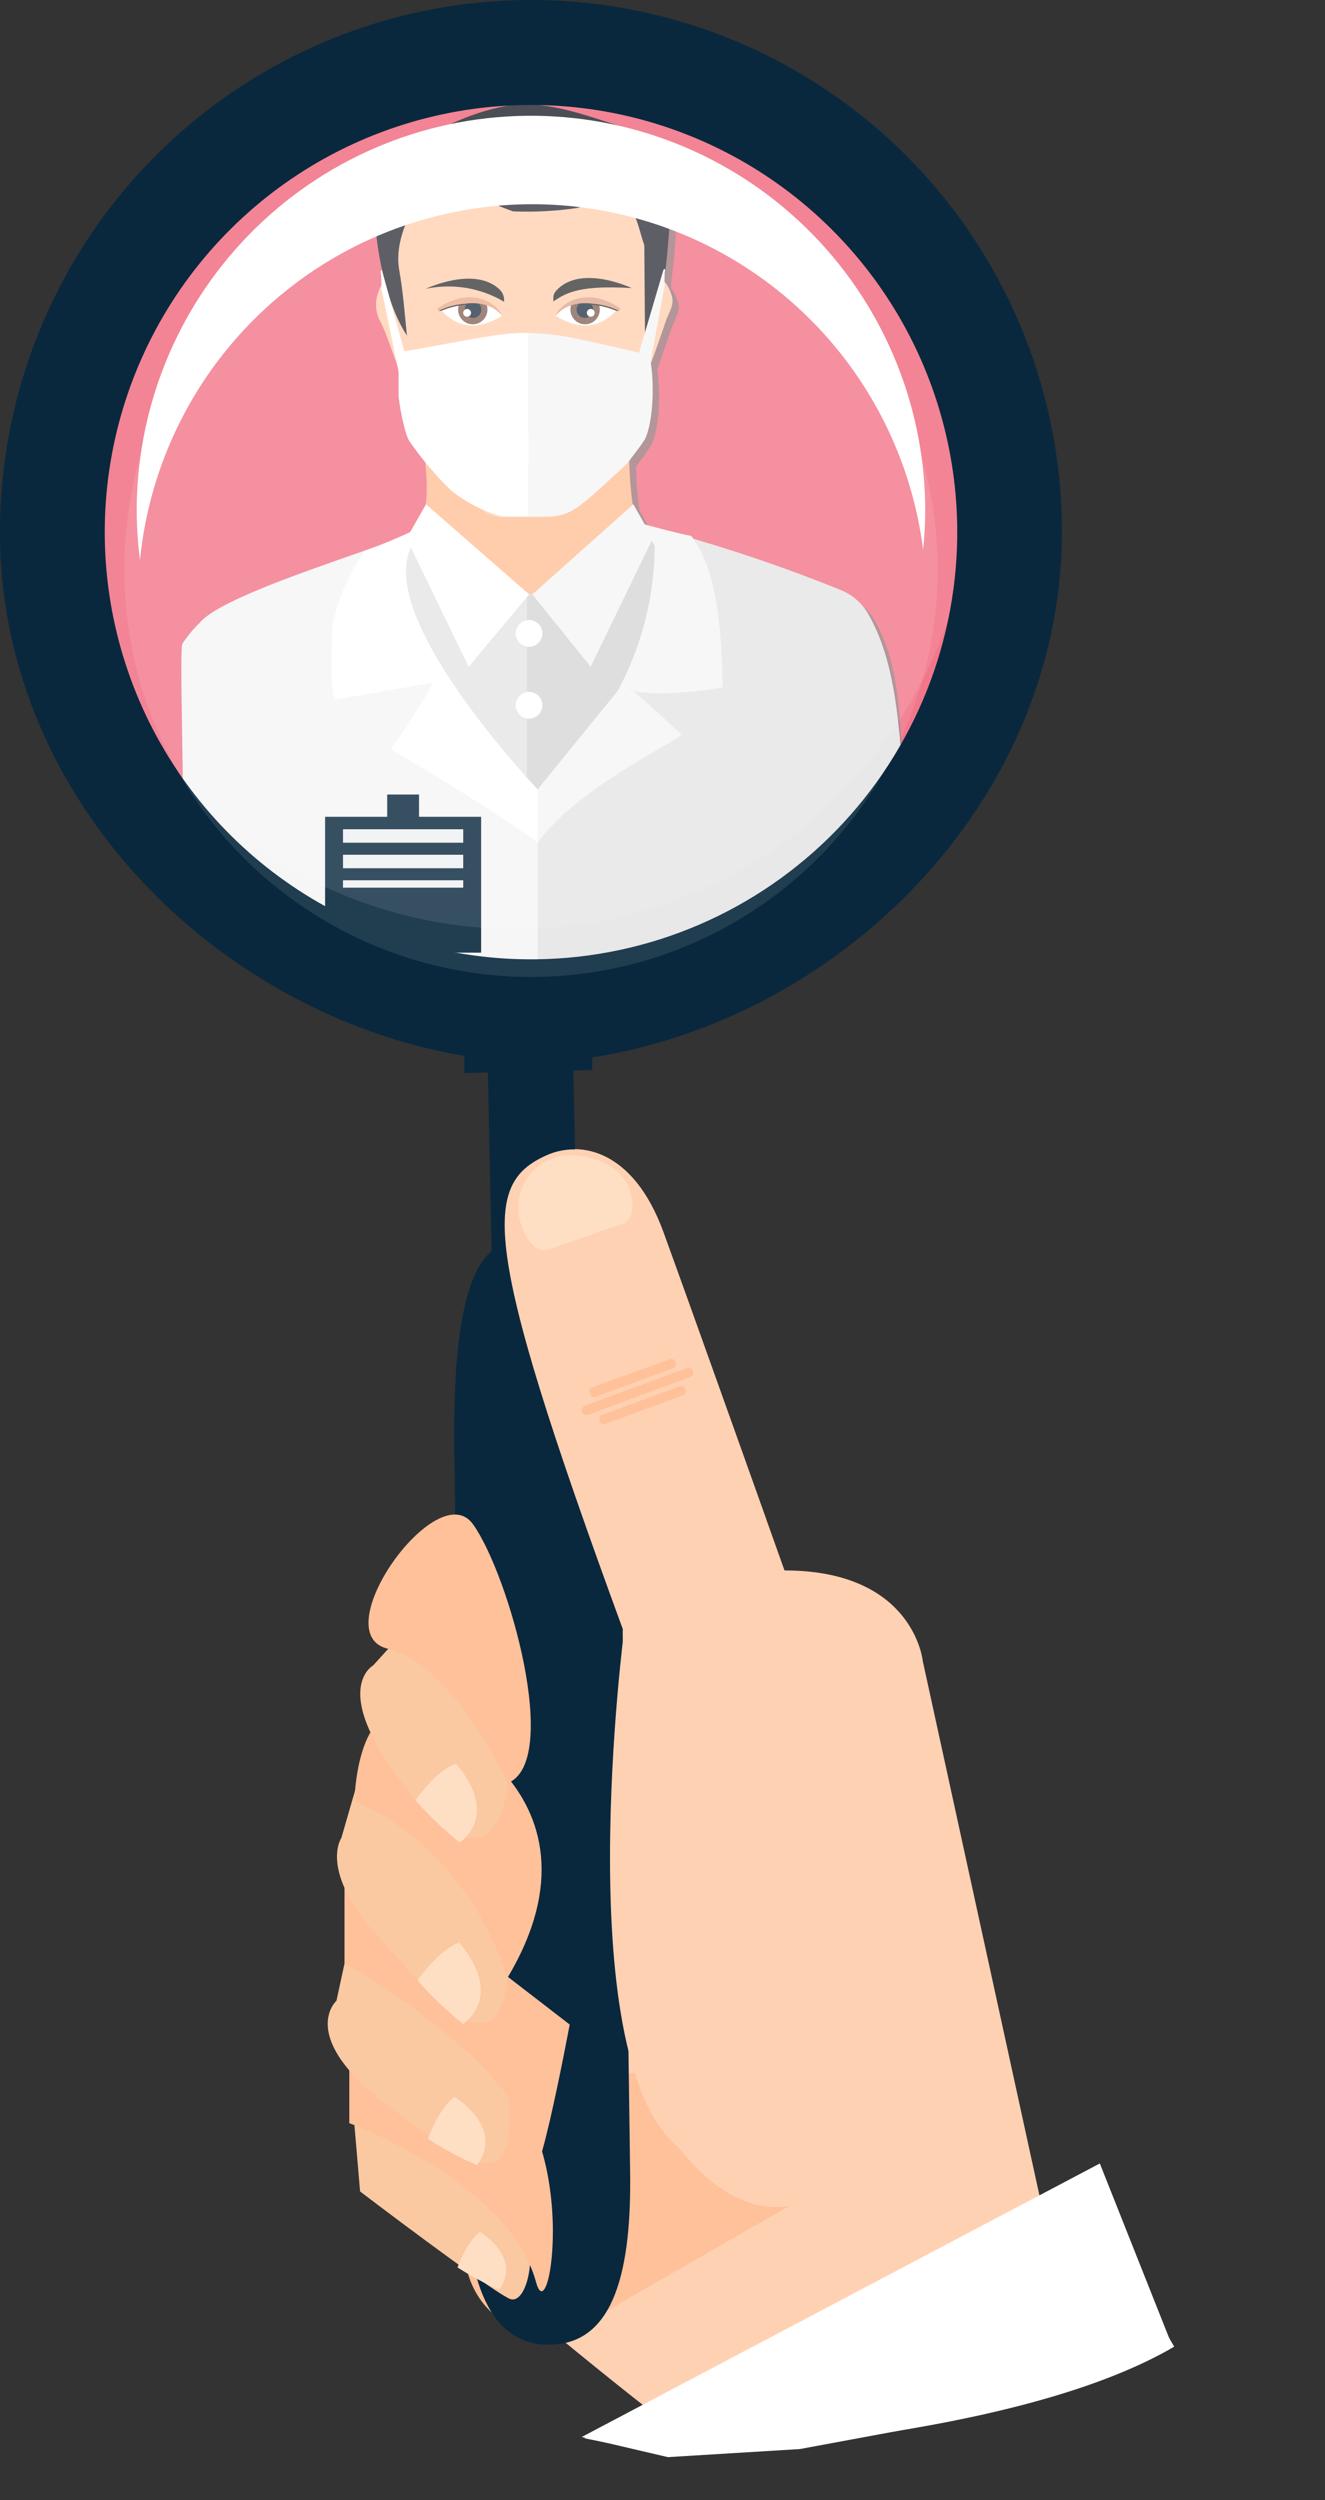 <svg width="246" height="464" viewBox="0 0 246 464" fill="none" xmlns="http://www.w3.org/2000/svg">
<rect x="0" y="0" width="246" height="464" fill="#333333" stroke="none"/>
<g clip-path="url(#clip0_319_20)">
<path d="M98.24 187.759C145.933 187.759 184.596 149.027 184.596 101.25C184.596 53.473 145.933 14.742 98.24 14.742C50.547 14.742 11.883 53.473 11.883 101.25C11.883 149.027 50.547 187.759 98.24 187.759Z" fill="#F2778A"/>
<g style="mix-blend-mode:multiply" opacity="0.7">
<path d="M162.322 115.036C161.188 113.108 159.467 111.595 157.412 110.718C151.377 108.128 138.201 103.486 129.796 101.065L129.473 100.603C127.379 100.248 122.7 98.953 120.852 98.444L118.744 94.743C118.34 92.026 118.119 89.286 118.082 86.539C119.112 85.264 120.068 83.931 120.945 82.545C122.392 79.662 122.7 73.139 122.022 68.436C123.238 65.259 124.639 60.972 124.932 60.232C125.686 58.382 126.471 57.379 125.671 55.452C125.389 54.757 125.033 54.095 124.608 53.478C124.608 53.139 124.608 52.784 124.608 52.445C125.624 44.843 125.917 35.374 125.917 35.374C125.917 35.374 115.957 24.58 109.662 25.058C111.94 24.811 115.48 25.305 117.512 24.904C109.092 22.159 102.119 19.569 95.238 20.771C88.347 22.085 81.892 25.101 76.458 29.546C74.241 31.634 72.211 33.915 70.393 36.361C70.499 41.349 71.071 46.315 72.102 51.196C71.979 51.196 71.933 51.427 71.902 51.627C71.99 52.431 72.031 53.24 72.025 54.048C71.776 54.459 71.579 54.899 71.44 55.359C71.101 56.281 70.969 57.266 71.054 58.244C71.139 59.222 71.439 60.17 71.933 61.019C73.072 63.316 73.795 65.845 74.75 68.235C74.75 68.343 74.857 68.528 74.934 68.76L75.211 70.07V74.342C75.211 75.714 76.381 82.052 77.32 83.147C78.259 84.242 78.429 84.843 80.214 86.987C80.525 89.547 80.525 92.136 80.214 94.697L77.351 99.755C74.58 101.004 71.794 102.191 68.931 103.209C58.679 106.817 41.5 112.554 38.144 116.671C36.945 117.83 35.877 119.118 34.958 120.51C34.388 121.621 38.145 136.906 38.145 162.457L54.666 176.138L56.375 180.128L113.319 186.968L169.125 162.457C166.123 142.935 169.326 127.249 162.322 115.036Z" fill="#808080"/>
</g>
<path d="M119.575 97.935C118.841 97.542 118.289 96.878 118.036 96.085C116.712 92.26 116.389 80.078 117.435 76.038L78.013 76.933C78.013 80.186 79.829 88.513 79.029 93.54C78.629 96.115 78.213 98.475 75.427 99.893C75.658 101.035 76.197 102.037 76.428 103.193C76.668 104.4 76.987 105.59 77.382 106.756C78.205 109.095 79.565 111.208 81.353 112.924C85.507 116.777 90.994 118.862 96.654 118.737C100.208 118.775 103.728 118.043 106.972 116.589C110.217 115.136 113.109 112.996 115.45 110.318C116.336 108.257 117.117 106.152 117.789 104.011C118.036 103.055 117.943 101.944 118.267 101.05C118.665 100.172 119.218 99.373 119.898 98.691C119.986 98.615 120.046 98.512 120.068 98.398C120.068 98.197 119.806 98.043 119.575 97.935Z" fill="#FFC199"/>
<path d="M57.514 180.128L63.208 181.838C63.208 181.838 91.808 178.531 74.597 189.248L99.871 193.696V110.21C98.332 110.302 96.793 110.333 95.254 110.333C90.235 110.333 86.726 108.328 82.554 105.83C80.199 104.411 76.304 98.876 74.011 99.847C73.503 100.078 72.872 100.31 72.133 100.587C63.528 103.841 40.854 110.842 37.036 115.622C35.839 116.779 34.775 118.067 33.865 119.462C33.296 120.572 34.166 144.331 34.166 169.868L57.514 180.128Z" fill="#F5F5F5"/>
<path d="M169.694 162.457C166.616 142.842 168.202 126.093 161.168 113.88C160.037 111.949 158.315 110.435 156.257 109.562C146.203 105.478 135.924 101.972 125.471 99.061C121.484 98.043 118.79 97.426 118.759 97.519C117.752 100.095 116.227 102.436 114.28 104.396C112.548 106.356 110.351 107.846 107.891 108.73C105.299 109.622 102.594 110.141 99.856 110.272V193.758L169.694 162.457Z" fill="#E6E6E6"/>
<path d="M125.486 99.061C121.499 98.043 118.805 97.426 118.774 97.519C117.768 100.095 116.243 102.436 114.295 104.396C112.563 106.356 110.366 107.846 107.907 108.73C105.315 109.622 102.609 110.141 99.871 110.272L97.824 110.364V147.836C98.501 148.545 99.148 149.254 99.871 149.995C114.126 132.276 123.377 123.626 125.486 99.061Z" fill="#D6D6D6"/>
<path d="M95.269 110.333C90.251 110.333 86.741 108.328 82.569 105.83C80.214 104.411 76.32 98.876 74.026 99.847C73.518 100.078 72.887 100.31 72.148 100.587C72.502 109.099 76.766 125.26 97.824 147.774V110.302L95.269 110.333Z" fill="#E6E6E6"/>
<path d="M121.084 41.866C121.146 40.519 120.822 39.182 120.151 38.013C119.48 36.844 118.49 35.891 117.297 35.267C113.956 33.169 111.401 34.249 108.446 35.267C107.443 35.662 106.415 35.987 105.367 36.238C102.211 36.947 98.717 37.58 95.685 36.13C90.713 33.724 85.894 29.823 79.953 30.162C78.883 30.192 77.832 30.456 76.874 30.933C75.951 31.517 75.155 32.283 74.536 33.185C73.917 34.086 73.487 35.104 73.272 36.176C71.84 41.296 73.98 45.598 73.457 50.872C73.457 53.262 73.534 55.621 73.564 57.996L74.673 66.894L76.289 79.955C76.457 81.392 77.115 82.726 78.152 83.733L87.095 92.322L89.281 94.435C90.252 95.411 91.569 95.965 92.945 95.977H97.563H102.181C103.547 95.96 104.851 95.406 105.813 94.435L109 91.35L117.405 83.101C118.064 82.434 118.481 81.565 118.59 80.633L119.59 70.934L121.13 57.749C121.13 52.429 121.284 47.125 121.084 41.866Z" fill="#FFD1B3"/>
<path d="M76.474 57.934C76.135 55.59 75.873 53.724 75.719 53.2C75.565 52.676 75.335 52.121 74.796 51.997C74.503 51.997 74.195 52.29 73.934 52.136C72.025 50.949 70.855 52.321 70.239 54.218C69.894 55.138 69.758 56.123 69.841 57.102C69.923 58.08 70.222 59.029 70.716 59.877C71.856 62.175 72.579 64.704 73.534 67.094C73.78 67.711 74.826 71.211 75.689 71.196H79.86C78.505 71.18 77.259 63.3 76.474 57.934Z" fill="#FFD1B3"/>
<path d="M118.22 57.61C118.459 55.813 118.978 54.065 119.76 52.429C120.175 51.55 121.084 50.517 121.961 50.98C123.169 51.787 124.074 52.976 124.532 54.357C125.317 56.269 124.532 57.286 123.793 59.122C123.316 60.309 119.929 70.856 119.175 70.856H115.003C116.101 67.985 117.006 65.044 117.712 62.051C117.913 60.479 118.036 59.029 118.22 57.61Z" fill="#FFD1B3"/>
<path d="M75.55 62.283C75.134 58.258 74.857 54.203 74.134 50.224C73.179 44.95 75.935 39.43 78.859 34.927C79.269 34.125 79.952 33.496 80.784 33.154C81.388 33.072 82.003 33.12 82.587 33.296C83.171 33.471 83.711 33.77 84.17 34.172C87.72 36.148 91.421 37.84 95.238 39.229C99.194 39.385 103.157 39.178 107.075 38.613C109.708 38.011 113.233 35.976 115.957 37.61C118.128 38.952 118.728 43.084 119.621 45.505L119.775 65.552L122.238 57.549C124.208 50.486 124.685 34.264 124.685 34.264C124.685 34.264 114.049 22.791 107.753 24.025C109.969 23.593 114.018 24.241 116.219 23.794C107.814 21.049 100.826 18.458 93.96 19.661C87.06 20.97 80.598 23.992 75.165 28.451C73.002 30.537 71.029 32.813 69.269 35.251C69.269 35.251 69.269 52.661 75.55 62.283Z" fill="#393B42"/>
<path d="M87.511 79.368C91.225 80.429 95.093 80.851 98.948 80.618C101.978 80.419 104.97 79.823 107.845 78.844L105.644 83.563C102.946 85.344 99.712 86.124 96.5 85.768C94.661 85.521 92.891 84.902 91.297 83.948L87.511 79.368Z" fill="white"/>
<path d="M93.791 71.504L96.162 74.218C97.706 74.902 99.454 74.963 101.041 74.388C101.84 74.148 102.578 73.739 103.205 73.189C103.832 72.638 104.333 71.958 104.674 71.196L102.812 76.732C100.225 77.287 97.559 77.36 94.946 76.948L93.791 71.504Z" fill="#FFC199"/>
<path d="M75.827 102.869C76.427 101.142 76.905 99.554 77.274 98.243C74.195 99.677 71.025 101.034 67.807 102.191C64.845 106.299 62.779 110.985 61.742 115.946C61.096 129.177 62.189 129.824 62.189 129.824L80.137 126.74C81.107 126.74 72.533 139.076 72.533 139.076C77.151 141.559 96.978 153.895 99.871 156.455V146.555C97.562 144.088 71.609 116.177 75.827 102.869Z" fill="white"/>
<path d="M116.989 127.773C116.896 127.665 116.866 127.619 116.881 127.619C117.126 127.762 117.353 127.932 117.558 128.128C120.098 129.177 128.949 128.56 134.152 127.557C134.044 112.661 131.982 104.242 128.349 99.462C125.717 98.999 119.175 97.148 118.913 97.148C119.559 98.397 120.545 99.554 121.545 101.312C121.538 101.379 121.538 101.446 121.545 101.512C121.475 110.326 119.367 119.003 115.388 126.864C115.157 127.326 114.911 127.789 114.664 128.236L99.825 146.494V156.394C106.798 146.756 122.592 139.246 126.594 136.347C126.594 136.347 119.683 129.994 117.481 128.113C117.294 128.038 117.125 127.922 116.989 127.773Z" fill="#F5F5F5"/>
<path d="M79.091 93.586L98.24 110.302L87.018 123.749L75.473 99.94L79.091 93.586Z" fill="white"/>
<path d="M117.589 93.586L98.84 110.302L109.662 123.749L121.191 99.94L117.589 93.586Z" fill="#F5F5F5"/>
<path d="M89.327 151.583H60.357V176.795H89.327V151.583Z" fill="#09283D"/>
<path d="M86.002 153.896H63.682V156.394H86.002V153.896Z" fill="#F0F1F2"/>
<path d="M86.002 158.629H63.682V161.127H86.002V158.629Z" fill="#F0F1F2"/>
<path d="M86.002 163.364H63.682V164.736H86.002V163.364Z" fill="#F0F1F2"/>
<path d="M77.797 147.45H71.886V152.616H77.797V147.45Z" fill="#09283D"/>
<path d="M93.237 58.597C89.758 60.679 85.787 61.681 81.954 57.626C82.991 56.919 84.141 56.398 85.356 56.084C87.022 55.676 88.774 55.811 90.358 56.469C91.453 56.974 92.432 57.699 93.237 58.597Z" fill="white"/>
<path d="M90.497 57.456C90.497 58.18 90.21 58.874 89.699 59.386C89.188 59.898 88.495 60.185 87.772 60.185C87.05 60.185 86.357 59.898 85.846 59.386C85.335 58.874 85.048 58.18 85.048 57.456C85.053 57.017 85.158 56.584 85.356 56.192C87.022 55.784 88.774 55.919 90.359 56.577C90.452 56.861 90.499 57.157 90.497 57.456Z" fill="#89695E"/>
<path d="M89.358 57.456C89.358 57.761 89.268 58.059 89.099 58.313C88.929 58.566 88.689 58.764 88.408 58.881C88.126 58.998 87.817 59.028 87.518 58.968C87.22 58.909 86.945 58.762 86.73 58.547C86.515 58.331 86.368 58.056 86.309 57.757C86.249 57.458 86.28 57.148 86.397 56.866C86.513 56.584 86.71 56.343 86.963 56.174C87.217 56.005 87.514 55.914 87.819 55.914C88.227 55.914 88.618 56.077 88.907 56.366C89.196 56.655 89.358 57.047 89.358 57.456Z" fill="#2C3E50"/>
<path d="M81.954 57.657C81.954 57.657 89.173 53.971 93.237 58.597C92.267 56.145 87.326 53 81.092 57.302C81.677 57.903 81.954 57.657 81.954 57.657Z" fill="#EAAF8F"/>
<path d="M87.449 58.042C87.452 58.186 87.412 58.328 87.335 58.449C87.257 58.57 87.145 58.666 87.013 58.723C86.881 58.78 86.735 58.797 86.594 58.77C86.453 58.744 86.322 58.676 86.22 58.576C86.117 58.475 86.046 58.346 86.017 58.205C85.988 58.064 86.001 57.917 86.056 57.784C86.11 57.651 86.203 57.537 86.322 57.456C86.441 57.376 86.582 57.333 86.725 57.333C86.915 57.333 87.097 57.407 87.232 57.54C87.367 57.672 87.445 57.853 87.449 58.042Z" fill="white"/>
<path d="M81.584 57.687H81.908C84.306 56.689 86.911 56.292 89.496 56.531H89.281C86.596 56.084 83.839 56.494 81.4 57.703L81.584 57.687Z" fill="#404040"/>
<path d="M103.135 58.597C106.598 60.679 110.585 61.681 114.418 57.626C113.381 56.919 112.23 56.398 111.016 56.084C109.35 55.676 107.598 55.811 106.013 56.469C104.919 56.974 103.939 57.699 103.135 58.597Z" fill="white"/>
<path d="M105.906 57.456C105.906 58.18 106.193 58.874 106.704 59.386C107.215 59.898 107.908 60.185 108.63 60.185C109.353 60.185 110.046 59.898 110.557 59.386C111.068 58.874 111.355 58.18 111.355 57.456C111.35 57.017 111.244 56.584 111.047 56.192C109.381 55.784 107.628 55.919 106.044 56.577C105.951 56.861 105.904 57.157 105.906 57.456Z" fill="#89695E"/>
<path d="M107.045 57.456C107.045 57.761 107.135 58.059 107.304 58.313C107.473 58.566 107.714 58.764 107.995 58.881C108.276 58.998 108.586 59.028 108.884 58.968C109.183 58.909 109.457 58.762 109.672 58.547C109.888 58.331 110.034 58.056 110.094 57.757C110.153 57.458 110.123 57.148 110.006 56.866C109.89 56.584 109.692 56.343 109.439 56.174C109.186 56.005 108.888 55.914 108.584 55.914C108.176 55.914 107.784 56.077 107.496 56.366C107.207 56.655 107.045 57.047 107.045 57.456Z" fill="#2C3E50"/>
<path d="M114.449 57.657C114.449 57.657 107.229 53.971 103.135 58.597C104.089 56.145 109.046 53 115.265 57.302C114.726 57.903 114.449 57.657 114.449 57.657Z" fill="#E0AA92"/>
<path d="M108.954 58.042C108.95 58.187 108.991 58.329 109.069 58.451C109.147 58.572 109.26 58.668 109.393 58.724C109.526 58.781 109.672 58.797 109.814 58.769C109.956 58.742 110.086 58.672 110.188 58.57C110.291 58.468 110.36 58.337 110.387 58.195C110.415 58.053 110.399 57.906 110.342 57.773C110.286 57.64 110.191 57.527 110.069 57.449C109.948 57.37 109.806 57.33 109.662 57.333C109.475 57.337 109.297 57.413 109.165 57.545C109.033 57.678 108.957 57.856 108.954 58.042Z" fill="white"/>
<path d="M114.772 57.687H114.449C112.051 56.689 109.446 56.292 106.86 56.531H107.076C109.76 56.084 112.518 56.494 114.957 57.703L114.772 57.687Z" fill="#404040"/>
<path d="M79.044 53.601C79.044 53.601 88.096 49.268 92.775 53.74C93.032 53.988 93.237 54.285 93.377 54.613C93.517 54.942 93.59 55.295 93.591 55.652V56.007C89.215 53.404 84.023 52.546 79.044 53.601Z" fill="#404040"/>
<path d="M117.281 53.462C117.281 53.462 107.753 48.929 103.243 53.971C102.918 54.325 102.737 54.787 102.735 55.267V55.945C105.228 54.249 107.753 52.907 117.281 53.462Z" fill="#404040"/>
<path d="M73.995 65.398C73.995 65.891 73.995 69.823 73.995 73.216C73.995 74.573 75.165 80.926 76.104 82.005C78.348 85.233 80.894 88.238 83.709 90.98C86.517 93.249 89.76 94.918 93.237 95.884H98.163V61.774C92.821 61.774 90.497 62.483 73.995 65.398Z" fill="white"/>
<path d="M120.56 65.891C104.105 62.098 104.105 62.098 98.163 61.774V95.884C106.275 95.884 105.321 96.239 116.342 86.123C116.342 86.123 119.236 82.437 119.744 81.497C121.33 78.258 121.607 70.579 120.56 65.891Z" fill="#F5F5F5"/>
<path d="M70.886 50.055C70.823 50.108 70.773 50.174 70.739 50.249C70.704 50.323 70.686 50.404 70.686 50.486C70.805 51.51 70.847 52.541 70.809 53.571L74.965 73.617L77.305 73.309L70.886 50.055Z" fill="white"/>
<path d="M123.5 50.055C123.5 49.916 123.377 49.87 123.177 50.055L116.342 73.278L119.59 73.617L123.392 53.046C123.344 52.048 123.38 51.047 123.5 50.055Z" fill="#F5F5F5"/>
<path d="M100.703 117.55C100.703 118.041 100.557 118.522 100.284 118.931C100.011 119.339 99.623 119.657 99.169 119.845C98.716 120.032 98.216 120.08 97.735 119.983C97.254 119.886 96.812 119.648 96.466 119.3C96.121 118.951 95.886 118.507 95.792 118.024C95.698 117.542 95.749 117.042 95.939 116.589C96.129 116.135 96.449 115.749 96.859 115.478C97.268 115.207 97.749 115.064 98.24 115.067C98.564 115.067 98.886 115.131 99.186 115.256C99.486 115.381 99.758 115.564 99.987 115.795C100.216 116.026 100.397 116.3 100.52 116.601C100.643 116.902 100.705 117.224 100.703 117.55Z" fill="white"/>
<path d="M100.703 130.888C100.703 131.38 100.557 131.861 100.284 132.269C100.011 132.678 99.623 132.996 99.169 133.184C98.716 133.371 98.216 133.419 97.735 133.322C97.254 133.225 96.812 132.987 96.466 132.639C96.121 132.29 95.886 131.846 95.792 131.363C95.698 130.881 95.749 130.381 95.939 129.928C96.129 129.474 96.449 129.088 96.859 128.817C97.268 128.546 97.749 128.403 98.24 128.406C98.564 128.406 98.886 128.47 99.186 128.595C99.486 128.72 99.758 128.903 99.987 129.134C100.216 129.365 100.397 129.638 100.52 129.94C100.643 130.241 100.705 130.563 100.703 130.888Z" fill="white"/>
<path d="M194.063 412.388L171.327 308.285C171.327 308.285 169.726 291.446 145.651 291.446C145.651 291.446 127.872 241.514 123.146 228.592C117.574 213.372 107.753 211.63 101.595 214.282C88.604 220.049 90.189 224.583 117.266 298.863C117.266 298.863 68.392 404.092 94.33 425.896C120.268 447.701 131.5 455.5 131.5 455.5L194.063 412.388Z" fill="#FFD1B3"/>
<path d="M117.851 384.739C117.851 384.739 129.088 412.033 146.483 409.412L103.535 434.084C103.535 434.084 88.142 433.822 86.187 418.664C84.232 403.506 103.427 383.752 117.851 384.739Z" fill="#FFC199"/>
<path opacity="0.1" d="M152.624 150.549C140.178 161.798 124.681 169.098 108.094 171.524C91.507 173.95 74.573 171.395 59.436 164.18C44.298 156.966 31.636 145.416 23.051 130.993C14.466 116.569 10.344 99.919 11.205 83.148C12.066 66.378 17.872 50.239 27.889 36.775C37.907 23.309 51.684 13.123 67.481 7.502C83.278 1.882 100.383 1.08 116.635 5.199C132.886 9.317 147.553 18.171 158.782 30.64C173.833 47.361 181.64 69.386 180.485 91.872C179.331 114.357 169.309 135.463 152.624 150.549Z" fill="white"/>
<path d="M109.97 196.24C157.55 188.699 197.788 147.141 197.157 97.457C196.986 84.489 194.267 71.681 189.156 59.765C184.044 47.849 176.639 37.059 167.364 28.01C158.09 18.961 147.127 11.831 135.101 7.026C123.076 2.221 110.223 -0.163 97.278 0.008C71.133 0.353 46.196 11.089 27.953 29.853C9.71 48.617 -0.345 73.872 4.74723e-05 100.063C0.631 148.498 40.146 188.129 86.202 195.962V199.139L109.923 198.584L109.97 196.24ZM99.595 178.028C83.945 178.228 68.587 173.775 55.463 165.232C42.34 156.688 32.04 144.438 25.866 130.031C19.692 115.624 17.921 99.706 20.777 84.29C23.634 68.875 30.989 54.654 41.913 43.426C52.837 32.198 66.84 24.467 82.15 21.211C97.46 17.955 113.39 19.319 127.926 25.132C142.461 30.945 154.95 40.946 163.813 53.868C172.675 66.791 177.513 82.057 177.715 97.734C177.85 108.145 175.936 118.481 172.082 128.151C168.229 137.82 162.512 146.635 155.257 154.091C148.003 161.547 139.353 167.499 129.803 171.606C120.252 175.713 109.987 177.896 99.595 178.028Z" fill="#09283D"/>
<path d="M91.267 232.2L90.558 197.766L106.429 197.381L107.152 232.077C114.11 237.443 115.003 257.736 115.157 269.811L116.989 402.997C117.235 420.684 114.341 435.025 102.042 435.133C89.743 435.241 86.464 420.977 86.202 403.274L84.355 270.073C84.201 257.998 84.463 237.721 91.267 232.2Z" fill="#09283D"/>
<g style="mix-blend-mode:soft-light">
<path d="M97.84 37.903C115.826 37.675 133.266 44.089 146.832 55.921C160.398 67.753 169.139 84.175 171.389 102.052C171.672 99.327 171.801 96.588 171.774 93.849C171.518 74.402 163.562 55.853 149.655 42.283C135.748 28.713 117.029 21.233 97.617 21.488C78.204 21.744 59.688 29.714 46.142 43.646C32.595 57.578 25.128 76.329 25.384 95.776C25.435 98.514 25.635 101.248 25.984 103.964C27.764 86.031 36.075 69.384 49.328 57.199C62.583 45.013 79.852 38.145 97.84 37.903Z" fill="white"/>
</g>
<path opacity="0.1" d="M174.083 105.599C174.098 120.565 169.681 135.199 161.39 147.649C153.099 160.1 141.308 169.806 127.508 175.54C113.709 181.275 98.521 182.779 83.867 179.863C69.214 176.947 55.753 169.742 45.189 159.159C34.625 148.576 27.432 135.092 24.521 120.413C21.611 105.733 23.112 90.519 28.837 76.695C34.561 62.871 44.25 51.059 56.679 42.754C69.107 34.448 83.716 30.023 98.656 30.039C118.654 30.059 137.827 38.026 151.968 52.192C166.109 66.358 174.062 85.565 174.083 105.599Z" fill="white"/>
<path d="M118.374 309.781C89.281 231.198 89.05 219.895 101.596 214.344C107.753 211.661 117.589 213.434 123.146 228.654C126.563 238.014 136.831 266.773 142.234 281.931C132.567 283.489 127.379 305.679 118.374 309.781Z" fill="#FFD1B3"/>
<path d="M103.551 214.668C106.629 213.835 114.849 214.868 116.866 220.836C118.559 225.924 115.819 227.004 115.819 227.004L108.677 229.487L101.596 231.954C101.596 231.954 98.809 232.848 96.978 227.79C96.447 226.503 96.199 225.117 96.25 223.726C96.301 222.334 96.65 220.97 97.274 219.726C97.897 218.481 98.78 217.386 99.863 216.513C100.946 215.64 102.204 215.011 103.551 214.668Z" fill="#FFDFC4"/>
<path d="M108.061 262.024C108.1 262.134 108.161 262.235 108.24 262.321C108.319 262.407 108.414 262.477 108.52 262.525C108.627 262.574 108.741 262.601 108.858 262.605C108.975 262.609 109.091 262.59 109.2 262.548L128.18 255.547C128.29 255.507 128.391 255.446 128.477 255.367C128.563 255.288 128.632 255.193 128.681 255.087C128.73 254.98 128.757 254.865 128.761 254.748C128.764 254.632 128.745 254.515 128.703 254.406C128.623 254.183 128.458 254.001 128.245 253.9C128.031 253.799 127.787 253.787 127.564 253.866L108.584 260.867C108.474 260.908 108.373 260.971 108.286 261.051C108.2 261.132 108.131 261.229 108.082 261.336C108.033 261.444 108.007 261.56 108.003 261.678C107.999 261.796 108.019 261.913 108.061 262.024Z" fill="#FFC199"/>
<path d="M111.355 263.689C111.403 263.892 111.528 264.068 111.703 264.18C111.878 264.292 112.09 264.332 112.294 264.29L126.918 258.893C127.102 258.792 127.24 258.623 127.304 258.422C127.367 258.22 127.35 258.003 127.256 257.814C127.205 257.61 127.077 257.435 126.898 257.326C126.72 257.216 126.506 257.181 126.302 257.228L111.678 262.609C111.496 262.713 111.361 262.883 111.301 263.084C111.241 263.285 111.26 263.502 111.355 263.689Z" fill="#FFC199"/>
<path d="M109.508 258.662C109.692 259.124 110.108 259.402 110.477 259.263L125.086 253.881C125.27 253.78 125.409 253.611 125.472 253.41C125.535 253.209 125.518 252.991 125.424 252.802C125.377 252.596 125.25 252.417 125.071 252.304C124.892 252.192 124.676 252.154 124.47 252.2L109.846 257.521C109.662 257.622 109.523 257.791 109.46 257.992C109.397 258.193 109.414 258.411 109.508 258.6V258.662Z" fill="#FFC199"/>
<path d="M115.973 301.777C115.973 301.777 105.105 383.845 126.841 399.203C148.576 414.562 142.973 389.473 142.973 389.473L115.973 301.777Z" fill="#FFD1B3"/>
<path d="M64.852 383.228L66.853 406.698C66.853 406.698 90.389 424.616 94.561 426.59C98.732 428.564 102.365 410.46 89.943 399.928C82.229 393.439 73.813 387.837 64.852 383.228Z" fill="#FAC9A1"/>
<path d="M64.852 383.228V394.022C64.852 394.022 94.453 404.909 99.533 423.552C102.427 434.223 108.569 390.398 87.511 383.197C66.453 375.996 64.852 383.228 64.852 383.228Z" fill="#FFC199"/>
<path d="M65.975 355.116L62.466 371.308C62.466 371.308 54.954 377.985 72.256 390.953C89.866 404.153 95.592 406.697 94.438 388.532C93.36 371.508 77.49 364.924 65.975 355.116Z" fill="#FAC9A1"/>
<path d="M63.959 364.4C63.959 364.4 98.378 383.721 98.378 399.574C98.378 415.426 105.767 375.718 105.767 375.718L63.959 343.474V364.4Z" fill="#FFC199"/>
<path d="M69.27 320.744L63.374 341.099C63.374 341.099 59.156 347.128 69.978 359.141C80.799 371.153 93.453 386.127 94.407 364.368C95.361 342.61 87.649 335.07 78.46 329.78C69.27 324.491 69.27 320.744 69.27 320.744Z" fill="#FAC9A1"/>
<path d="M94.161 367.144C94.161 367.144 88.234 344.014 65.791 334.237C65.791 334.237 66.099 320.791 72.056 318.37C78.013 315.949 115.219 332.001 94.161 367.144Z" fill="#FFC199"/>
<path d="M87.341 289.209L69.27 309.086C69.27 309.086 62.481 312.756 71.81 326.82C81.138 340.883 92.575 349.041 94.407 329.811C96.239 310.582 87.542 311.893 87.542 311.893L87.341 289.209Z" fill="#FAC9A1"/>
<path d="M87.511 311.893L72.056 305.987L87.326 289.209L87.511 311.893Z" fill="#FFC199"/>
<path d="M94.253 330.922C94.253 330.922 84.093 308.716 72.056 305.987C60.018 303.257 81.153 273.604 87.803 282.856C94.453 292.108 104.289 326.912 94.253 330.922Z" fill="#FFC199"/>
<path d="M84.663 327.313C92.175 336.196 86.695 341.007 85.34 341.947C82.396 339.554 79.647 336.93 77.12 334.098C81.584 328.023 84.663 327.313 84.663 327.313Z" fill="#FFDFC4"/>
<path d="M89.127 414.223C96.501 419.25 93.453 423.938 92.637 424.909C89.965 423.746 87.391 422.369 84.94 420.792C87.034 415.364 89.127 414.223 89.127 414.223Z" fill="#FFDFC4"/>
<path d="M84.401 389.149C93.129 395.117 89.512 400.653 88.542 401.81C85.385 400.43 82.343 398.801 79.445 396.937C81.923 390.506 84.401 389.149 84.401 389.149Z" fill="#FFDFC4"/>
<path d="M85.263 360.514C92.96 369.766 87.372 374.639 85.971 375.626C82.936 373.155 80.1 370.448 77.49 367.53C82.138 361.238 85.263 360.514 85.263 360.514Z" fill="#FFDFC4"/>
<path d="M107.999 452.265L124 456L148.5 454.5L175.5 449.5L217.5 435L204.192 401.501L107.999 452.265Z" fill="white"/>
<path d="M123.5 455.5L108.5 452.5L211 423.5L218 435.5C192.8 450.3 144 454.667 123.5 455.5Z" fill="white"/>
</g>
<defs>
<clipPath id="clip0_319_20">
<rect width="246" height="464" fill="white"/>
</clipPath>
</defs>
</svg>
